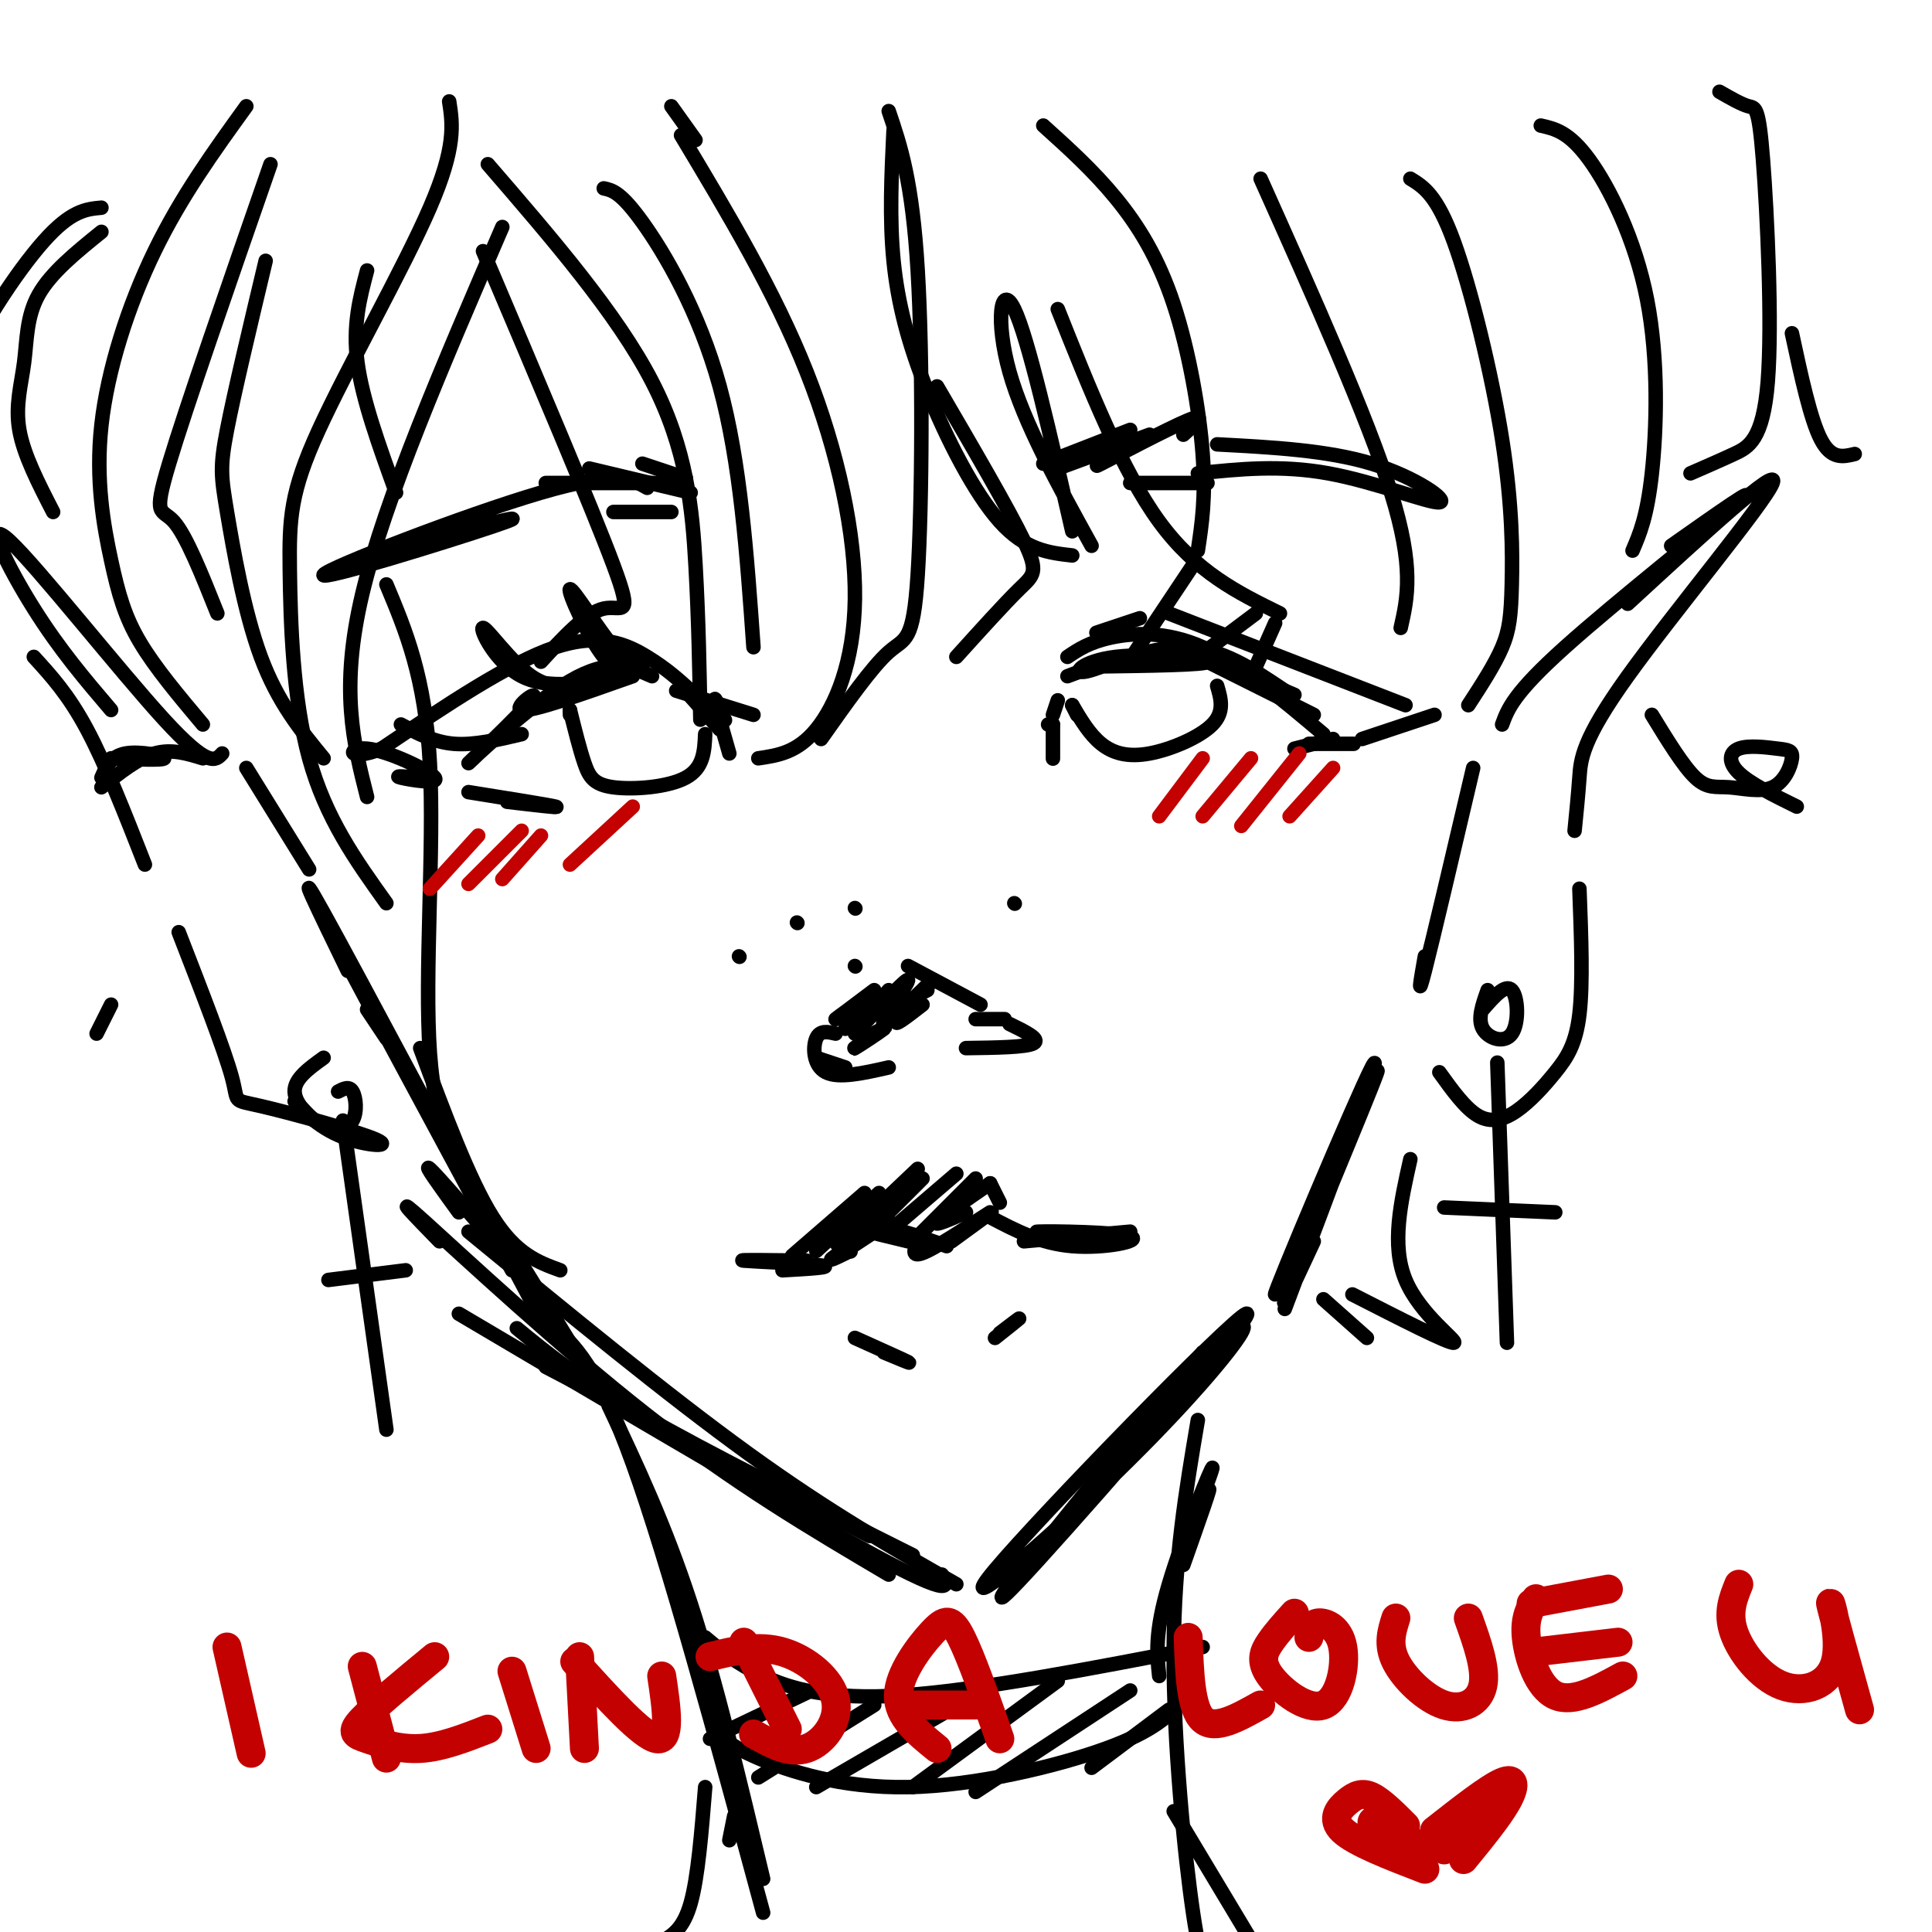 <svg viewBox='0 0 400 400' version='1.1' xmlns='http://www.w3.org/2000/svg' xmlns:xlink='http://www.w3.org/1999/xlink'><g fill='none' stroke='rgb(0,0,0)' stroke-width='3' stroke-linecap='round' stroke-linejoin='round'><path d='M150,149c0.000,0.000 0.100,0.100 0.1,0.1'/><path d='M150,149c-1.083,-2.583 -2.167,-5.167 -2,-4c0.167,1.167 1.583,6.083 3,11'/><path d='M135,140c-4.360,-1.923 -8.721,-3.847 -17,1c-8.279,4.847 -20.477,16.464 -21,17c-0.523,0.536 10.628,-10.010 13,-13c2.372,-2.990 -4.037,1.574 -2,2c2.037,0.426 12.518,-3.287 23,-7'/><path d='M140,143c0.000,0.000 16.000,5.000 16,5'/><path d='M218,150c0.000,3.250 0.000,6.500 0,7c0.000,0.500 0.000,-1.750 0,-4'/><path d='M218,150c0.000,0.000 -1.000,0.000 -1,0'/><path d='M221,136c2.244,-1.511 4.489,-3.022 9,-4c4.511,-0.978 11.289,-1.422 19,2c7.711,3.422 16.356,10.711 25,18'/><path d='M276,153c0.000,0.000 -8.000,2.000 -8,2'/><path d='M97,164c8.333,1.333 16.667,2.667 18,3c1.333,0.333 -4.333,-0.333 -10,-1'/><path d='M118,147c0.000,0.000 0.000,1.000 0,1'/><path d='M118,147c1.012,4.077 2.024,8.155 3,11c0.976,2.845 1.917,4.458 6,5c4.083,0.542 11.310,0.012 15,-2c3.690,-2.012 3.845,-5.506 4,-9'/><path d='M222,146c0.000,0.000 1.000,2.000 1,2'/><path d='M222,146c1.786,3.024 3.571,6.048 6,8c2.429,1.952 5.500,2.833 10,2c4.500,-0.833 10.429,-3.381 13,-6c2.571,-2.619 1.786,-5.310 1,-8'/><path d='M221,140c0.000,0.000 8.000,-3.000 8,-3'/><path d='M242,133c0.000,0.000 30.000,15.000 30,15'/><path d='M277,154c2.000,0.000 4.000,0.000 3,0c-1.000,0.000 -5.000,0.000 -9,0'/><path d='M219,145c0.000,0.000 -1.000,3.000 -1,3'/><path d='M226,138c11.987,-0.164 23.974,-0.329 24,-1c0.026,-0.671 -11.911,-1.850 -19,-1c-7.089,0.850 -9.332,3.729 -6,3c3.332,-0.729 12.238,-5.065 20,-5c7.762,0.065 14.381,4.533 21,9'/><path d='M266,143c3.500,1.500 1.750,0.750 0,0'/><path d='M149,151c0.000,0.000 -8.000,-9.000 -8,-9'/><path d='M143,143c-2.489,-2.267 -4.978,-4.533 -9,-7c-4.022,-2.467 -9.578,-5.133 -19,-2c-9.422,3.133 -22.711,12.067 -36,21'/><path d='M79,155c-7.222,2.885 -7.276,-0.402 -3,0c4.276,0.402 12.882,4.493 14,6c1.118,1.507 -5.252,0.431 -7,0c-1.748,-0.431 1.126,-0.215 4,0'/><path d='M227,131c0.000,0.000 9.000,-3.000 9,-3'/><path d='M242,127c0.000,0.000 49.000,19.000 49,19'/><path d='M297,148c0.000,0.000 -15.000,5.000 -15,5'/><path d='M142,99c0.000,0.000 -9.000,-3.000 -9,-3'/><path d='M143,102c0.000,0.000 -21.000,-5.000 -21,-5'/><path d='M141,100c0.000,0.000 -28.000,0.000 -28,0'/><path d='M134,101c-3.125,-1.804 -6.250,-3.607 -22,1c-15.750,4.607 -44.125,15.625 -45,17c-0.875,1.375 25.750,-6.893 35,-10c9.250,-3.107 1.125,-1.054 -7,1'/><path d='M95,110c-2.833,0.667 -6.417,1.833 -10,3'/><path d='M216,96c0.000,0.000 18.000,-7.000 18,-7'/><path d='M219,97c0.000,0.000 19.000,-7.000 19,-7'/><path d='M235,92c-4.978,2.756 -9.956,5.511 -7,4c2.956,-1.511 13.844,-7.289 18,-9c4.156,-1.711 1.578,0.644 -1,3'/><path d='M252,92c11.417,0.607 22.833,1.214 32,4c9.167,2.786 16.083,7.750 14,8c-2.083,0.250 -13.167,-4.214 -23,-6c-9.833,-1.786 -18.417,-0.893 -27,0'/><path d='M234,100c0.000,0.000 16.000,0.000 16,0'/><path d='M139,106c0.000,0.000 -12.000,0.000 -12,0'/><path d='M177,213c0.000,0.000 7.000,-8.000 7,-8'/><path d='M175,213c2.533,-3.111 5.067,-6.222 4,-6c-1.067,0.222 -5.733,3.778 -6,4c-0.267,0.222 3.867,-2.889 8,-6'/><path d='M188,200c0.000,0.000 15.000,8.000 15,8'/><path d='M192,205c0.000,0.000 -2.000,1.000 -2,1'/><path d='M177,214c5.582,-6.010 11.164,-12.019 11,-11c-0.164,1.019 -6.075,9.067 -5,9c1.075,-0.067 9.136,-8.249 10,-9c0.864,-0.751 -5.467,5.928 -7,8c-1.533,2.072 1.734,-0.464 5,-3'/><path d='M165,191c0.000,0.000 0.100,0.100 0.1,0.1'/><path d='M177,188c0.000,0.000 0.100,0.100 0.1,0.1'/><path d='M177,200c0.000,0.000 0.100,0.100 0.1,0.1'/><path d='M153,198c0.000,0.000 0.100,0.100 0.1,0.1'/><path d='M210,187c0.000,0.000 0.100,0.100 0.1,0.1'/><path d='M202,211c0.000,0.000 6.000,0.000 6,0'/><path d='M173,214c-1.622,-0.378 -3.244,-0.756 -4,1c-0.756,1.756 -0.644,5.644 2,7c2.644,1.356 7.822,0.178 13,-1'/><path d='M209,212c3.250,1.583 6.500,3.167 5,4c-1.500,0.833 -7.750,0.917 -14,1'/><path d='M181,214c-2.444,1.756 -4.889,3.511 -4,3c0.889,-0.511 5.111,-3.289 6,-4c0.889,-0.711 -1.556,0.644 -4,2'/><path d='M162,263c5.444,-0.311 10.889,-0.622 8,-1c-2.889,-0.378 -14.111,-0.822 -16,-1c-1.889,-0.178 5.556,-0.089 13,0'/><path d='M176,259c-2.689,1.333 -5.378,2.667 -3,1c2.378,-1.667 9.822,-6.333 11,-7c1.178,-0.667 -3.911,2.667 -9,6'/><path d='M176,259c0.000,0.000 0.100,0.100 0.1,0.1'/><path d='M176,259c0.833,-2.417 1.667,-4.833 5,-5c3.333,-0.167 9.167,1.917 15,4'/><path d='M190,257c-4.833,-1.000 -9.667,-2.000 -10,-2c-0.333,0.000 3.833,1.000 8,2'/><path d='M190,257c-0.778,1.867 -1.556,3.733 2,2c3.556,-1.733 11.444,-7.067 13,-8c1.556,-0.933 -3.222,2.533 -8,6'/><path d='M205,252c5.179,2.726 10.357,5.452 17,6c6.643,0.548 14.750,-1.083 12,-2c-2.750,-0.917 -16.357,-1.119 -19,-1c-2.643,0.119 5.679,0.560 14,1'/><path d='M234,255c0.000,0.000 -22.000,2.000 -22,2'/><path d='M179,247c0.000,0.000 -15.000,13.000 -15,13'/><path d='M182,247c0.000,0.000 -13.000,12.000 -13,12'/><path d='M190,242c-6.917,6.583 -13.833,13.167 -16,15c-2.167,1.833 0.417,-1.083 3,-4'/><path d='M191,244c0.000,0.000 -10.000,10.000 -10,10'/><path d='M198,243c0.000,0.000 -14.000,12.000 -14,12'/><path d='M202,244c-5.167,5.167 -10.333,10.333 -12,12c-1.667,1.667 0.167,-0.167 2,-2'/><path d='M205,245c-5.083,3.500 -10.167,7.000 -11,8c-0.833,1.000 2.583,-0.500 6,-2'/><path d='M205,245c0.000,0.000 2.000,4.000 2,4'/><path d='M177,277c5.000,2.250 10.000,4.500 11,5c1.000,0.500 -2.000,-0.750 -5,-2'/><path d='M206,277c2.417,-1.917 4.833,-3.833 5,-4c0.167,-0.167 -1.917,1.417 -4,3'/><path d='M76,209c0.000,0.000 4.000,6.000 4,6'/><path d='M77,208c-5.917,-10.583 -11.833,-21.167 -7,-12c4.833,9.167 20.417,38.083 36,67'/><path d='M72,201c-5.917,-12.167 -11.833,-24.333 -5,-12c6.833,12.333 26.417,49.167 46,86'/><path d='M95,251c-3.750,-5.167 -7.500,-10.333 -6,-9c1.500,1.333 8.250,9.167 15,17'/><path d='M113,283c0.000,0.000 67.000,35.000 67,35'/><path d='M107,275c6.167,5.083 12.333,10.167 26,18c13.667,7.833 34.833,18.417 56,29'/><path d='M91,257c-5.267,-5.400 -10.533,-10.800 -3,-4c7.533,6.800 27.867,25.800 46,40c18.133,14.200 34.067,23.600 50,33'/><path d='M97,255c20.583,16.917 41.167,33.833 58,46c16.833,12.167 29.917,19.583 43,27'/><path d='M95,272c34.667,20.500 69.333,41.000 86,50c16.667,9.000 15.333,6.500 14,4'/><path d='M215,320c-6.591,8.750 -13.183,17.501 0,3c13.183,-14.501 46.140,-52.253 43,-51c-3.140,1.253 -42.378,41.511 -52,53c-9.622,11.489 10.371,-5.791 25,-20c14.629,-14.209 23.894,-25.345 26,-29c2.106,-3.655 -2.947,0.173 -8,4'/><path d='M249,280c-7.667,8.333 -22.833,27.167 -38,46'/><path d='M266,271c10.651,-28.195 21.301,-56.389 18,-50c-3.301,6.389 -20.555,47.362 -20,47c0.555,-0.362 18.919,-42.059 21,-46c2.081,-3.941 -12.120,29.874 -17,42c-4.880,12.126 -0.440,2.563 4,-7'/><path d='M114,274c4.833,4.333 9.667,8.667 17,29c7.333,20.333 17.167,56.667 27,93'/><path d='M126,291c5.833,12.333 11.667,24.667 17,41c5.333,16.333 10.167,36.667 15,57'/><path d='M248,294c-2.467,14.533 -4.933,29.067 -5,48c-0.067,18.933 2.267,42.267 4,54c1.733,11.733 2.867,11.867 4,12'/><path d='M240,347c-0.480,-4.486 -0.960,-8.973 2,-19c2.960,-10.027 9.360,-25.595 9,-24c-0.360,1.595 -7.482,20.352 -8,22c-0.518,1.648 5.566,-13.815 7,-17c1.434,-3.185 -1.783,5.907 -5,15'/><path d='M51,159c0.000,0.000 13.000,21.000 13,21'/><path d='M42,157c-3.250,-1.000 -6.500,-2.000 -10,-1c-3.500,1.000 -7.250,4.000 -11,7'/><path d='M21,161c0.978,-2.222 1.956,-4.444 5,-5c3.044,-0.556 8.156,0.556 8,1c-0.156,0.444 -5.578,0.222 -11,0'/><path d='M46,156c-1.399,1.518 -2.798,3.036 -12,-7c-9.202,-10.036 -26.208,-31.625 -32,-37c-5.792,-5.375 -0.369,5.464 5,14c5.369,8.536 10.685,14.768 16,21'/><path d='M7,136c3.583,3.917 7.167,7.833 11,15c3.833,7.167 7.917,17.583 12,28'/><path d='M37,193c4.742,12.204 9.484,24.408 11,30c1.516,5.592 -0.193,4.573 6,6c6.193,1.427 20.289,5.300 24,7c3.711,1.700 -2.962,1.227 -8,-1c-5.038,-2.227 -8.439,-6.208 -9,-7c-0.561,-0.792 1.720,1.604 4,4'/><path d='M305,159c-4.167,17.750 -8.333,35.500 -10,42c-1.667,6.500 -0.833,1.750 0,-3'/><path d='M311,150c1.178,-3.222 2.356,-6.444 13,-16c10.644,-9.556 30.756,-25.444 36,-30c5.244,-4.556 -4.378,2.222 -14,9'/><path d='M337,125c15.780,-14.530 31.560,-29.060 30,-25c-1.560,4.060 -20.458,26.708 -30,40c-9.542,13.292 -9.726,17.226 -10,21c-0.274,3.774 -0.637,7.387 -1,11'/><path d='M327,184c0.375,9.850 0.750,19.700 0,26c-0.750,6.300 -2.624,9.049 -5,12c-2.376,2.951 -5.255,6.102 -8,8c-2.745,1.898 -5.356,2.542 -8,1c-2.644,-1.542 -5.322,-5.271 -8,-9'/><path d='M139,22c0.000,0.000 5.000,7.000 5,7'/><path d='M141,28c9.690,16.161 19.381,32.321 26,49c6.619,16.679 10.167,33.875 10,47c-0.167,13.125 -4.048,22.179 -8,27c-3.952,4.821 -7.976,5.411 -12,6'/><path d='M170,153c5.274,-7.476 10.548,-14.952 14,-18c3.452,-3.048 5.083,-1.667 6,-16c0.917,-14.333 1.119,-44.381 0,-63c-1.119,-18.619 -3.560,-25.810 -6,-33'/><path d='M185,27c-0.435,9.119 -0.869,18.238 0,27c0.869,8.762 3.042,17.167 7,27c3.958,9.833 9.702,21.095 15,27c5.298,5.905 10.149,6.452 15,7'/><path d='M222,110c-4.578,-20.067 -9.156,-40.133 -12,-46c-2.844,-5.867 -3.956,2.467 -1,13c2.956,10.533 9.978,23.267 17,36'/><path d='M93,21c0.726,4.705 1.451,9.410 -4,22c-5.451,12.590 -17.080,33.065 -23,46c-5.920,12.935 -6.132,18.329 -6,29c0.132,10.671 0.609,26.620 4,39c3.391,12.380 9.695,21.190 16,30'/><path d='M104,47c-12.167,28.167 -24.333,56.333 -29,76c-4.667,19.667 -1.833,30.833 1,42'/><path d='M80,121c4.024,9.601 8.048,19.202 9,37c0.952,17.798 -1.167,43.792 0,60c1.167,16.208 5.619,22.631 11,31c5.381,8.369 11.690,18.685 18,29'/><path d='M87,217c5.083,13.667 10.167,27.333 15,35c4.833,7.667 9.417,9.333 14,11'/><path d='M101,34c13.378,15.489 26.756,30.978 34,45c7.244,14.022 8.356,26.578 9,38c0.644,11.422 0.822,21.711 1,32'/><path d='M125,39c1.756,0.378 3.511,0.756 8,7c4.489,6.244 11.711,18.356 16,34c4.289,15.644 5.644,34.822 7,54'/><path d='M51,22c-6.751,9.343 -13.502,18.686 -19,30c-5.498,11.314 -9.742,24.600 -11,36c-1.258,11.400 0.469,20.915 2,28c1.531,7.085 2.866,11.738 6,17c3.134,5.262 8.067,11.131 13,17'/><path d='M56,34c-8.778,25.267 -17.556,50.533 -21,62c-3.444,11.467 -1.556,9.133 1,12c2.556,2.867 5.778,10.933 9,19'/><path d='M216,26c5.167,4.655 10.333,9.310 15,15c4.667,5.690 8.833,12.417 12,22c3.167,9.583 5.333,22.024 6,31c0.667,8.976 -0.167,14.488 -1,20'/><path d='M219,64c6.667,16.750 13.333,33.500 21,44c7.667,10.500 16.333,14.750 25,19'/><path d='M261,37c11.083,24.750 22.167,49.500 27,65c4.833,15.500 3.417,21.750 2,28'/><path d='M292,37c2.737,1.676 5.474,3.352 9,13c3.526,9.648 7.842,27.266 10,41c2.158,13.734 2.158,23.582 2,30c-0.158,6.418 -0.474,9.405 -2,13c-1.526,3.595 -4.263,7.797 -7,12'/><path d='M319,26c2.923,0.655 5.845,1.310 10,7c4.155,5.690 9.542,16.417 12,29c2.458,12.583 1.988,27.024 1,36c-0.988,8.976 -2.494,12.488 -4,16'/><path d='M356,19c2.268,1.303 4.536,2.606 6,3c1.464,0.394 2.124,-0.121 3,11c0.876,11.121 1.967,33.879 1,46c-0.967,12.121 -3.990,13.606 -7,15c-3.010,1.394 -6.005,2.697 -9,4'/><path d='M146,339c3.222,2.711 6.444,5.422 12,8c5.556,2.578 13.444,5.022 29,4c15.556,-1.022 38.778,-5.511 62,-10'/><path d='M148,358c1.423,1.679 2.845,3.357 9,6c6.155,2.643 17.042,6.250 31,6c13.958,-0.250 30.988,-4.357 41,-8c10.012,-3.643 13.006,-6.821 16,-10'/><path d='M147,360c0.000,0.000 21.000,-10.000 21,-10'/><path d='M157,368c0.000,0.000 24.000,-15.000 24,-15'/><path d='M169,370c0.000,0.000 31.000,-18.000 31,-18'/><path d='M189,370c0.000,0.000 30.000,-22.000 30,-22'/><path d='M202,371c0.000,0.000 32.000,-21.000 32,-21'/><path d='M226,366c0.000,0.000 16.000,-12.000 16,-12'/></g>
<g fill='none' stroke='rgb(195,1,1)' stroke-width='6' stroke-linecap='round' stroke-linejoin='round'><path d='M47,341c0.000,0.000 5.000,22.000 5,22'/><path d='M75,345c0.000,0.000 5.000,19.000 5,19'/><path d='M90,343c-6.208,5.125 -12.417,10.250 -15,13c-2.583,2.750 -1.542,3.125 1,4c2.542,0.875 6.583,2.250 11,2c4.417,-0.250 9.208,-2.125 14,-4'/><path d='M106,346c0.000,0.000 5.000,16.000 5,16'/><path d='M120,343c0.000,0.000 1.000,19.000 1,19'/><path d='M119,344c7.000,7.750 14.000,15.500 17,16c3.000,0.500 2.000,-6.250 1,-13'/><path d='M154,340c0.000,0.000 9.000,18.000 9,18'/><path d='M147,343c4.982,-1.238 9.964,-2.476 15,-1c5.036,1.476 10.125,5.667 11,10c0.875,4.333 -2.464,8.810 -6,10c-3.536,1.190 -7.268,-0.905 -11,-3'/><path d='M194,362c-4.042,-3.274 -8.083,-6.548 -8,-11c0.083,-4.452 4.292,-10.083 7,-13c2.708,-2.917 3.917,-3.119 6,1c2.083,4.119 5.042,12.560 8,21'/><path d='M188,353c0.000,0.000 14.000,0.000 14,0'/><path d='M246,339c0.250,7.333 0.500,14.667 3,17c2.500,2.333 7.250,-0.333 12,-3'/><path d='M268,334c-1.822,2.011 -3.644,4.021 -5,6c-1.356,1.979 -2.247,3.925 0,7c2.247,3.075 7.633,7.278 11,6c3.367,-1.278 4.714,-8.036 4,-12c-0.714,-3.964 -3.490,-5.132 -5,-5c-1.510,0.132 -1.755,1.566 -2,3'/><path d='M289,335c-0.875,2.750 -1.750,5.500 0,9c1.750,3.500 6.125,7.750 10,9c3.875,1.250 7.250,-0.500 8,-4c0.750,-3.500 -1.125,-8.750 -3,-14'/><path d='M318,331c-1.200,1.956 -2.400,3.911 -2,8c0.400,4.089 2.400,10.311 6,12c3.600,1.689 8.800,-1.156 14,-4'/><path d='M317,332c0.000,0.000 16.000,-3.000 16,-3'/><path d='M318,342c0.000,0.000 17.000,-2.000 17,-2'/><path d='M360,328c-1.204,2.960 -2.408,5.920 -1,10c1.408,4.080 5.429,9.279 10,11c4.571,1.721 9.692,-0.037 11,-5c1.308,-4.963 -1.198,-13.132 -1,-12c0.198,1.132 3.099,11.566 6,22'/><path d='M291,378c-2.524,-2.518 -5.048,-5.036 -7,-6c-1.952,-0.964 -3.333,-0.375 -5,1c-1.667,1.375 -3.619,3.536 -1,6c2.619,2.464 9.810,5.232 17,8'/><path d='M297,379c5.600,-4.400 11.200,-8.800 14,-10c2.800,-1.200 2.800,0.800 1,4c-1.800,3.200 -5.400,7.600 -9,12'/><path d='M285,380c-0.833,-1.750 -1.667,-3.500 0,-3c1.667,0.500 5.833,3.250 10,6'/><path d='M301,381c2.667,-2.667 5.333,-5.333 5,-5c-0.333,0.333 -3.667,3.667 -7,7'/></g>
<g fill='none' stroke='rgb(195,1,1)' stroke-width='3' stroke-linecap='round' stroke-linejoin='round'><path d='M99,173c0.000,0.000 -10.000,11.000 -10,11'/><path d='M108,172c0.000,0.000 -11.000,11.000 -11,11'/><path d='M112,173c0.000,0.000 -8.000,9.000 -8,9'/><path d='M131,167c0.000,0.000 -13.000,12.000 -13,12'/><path d='M249,157c0.000,0.000 -9.000,12.000 -9,12'/><path d='M259,157c0.000,0.000 -10.000,12.000 -10,12'/><path d='M269,156c0.000,0.000 -12.000,15.000 -12,15'/><path d='M276,159c0.000,0.000 -9.000,10.000 -9,10'/></g>
<g fill='none' stroke='rgb(0,0,0)' stroke-width='3' stroke-linecap='round' stroke-linejoin='round'><path d='M146,370c-0.750,9.333 -1.500,18.667 -3,24c-1.500,5.333 -3.750,6.667 -6,8'/><path d='M152,376c0.000,0.000 -1.000,5.000 -1,5'/><path d='M243,375c0.000,0.000 18.000,30.000 18,30'/><path d='M71,232c0.000,0.000 9.000,64.000 9,64'/><path d='M68,265c0.000,0.000 16.000,-2.000 16,-2'/><path d='M67,219c-3.038,2.183 -6.077,4.367 -6,7c0.077,2.633 3.268,5.716 6,7c2.732,1.284 5.005,0.769 6,-1c0.995,-1.769 0.713,-4.791 0,-6c-0.713,-1.209 -1.856,-0.604 -3,0'/><path d='M169,219c0.000,0.000 6.000,2.000 6,2'/><path d='M122,141c-3.827,1.006 -7.655,2.012 -12,-1c-4.345,-3.012 -9.208,-10.042 -10,-10c-0.792,0.042 2.488,7.155 8,10c5.512,2.845 13.256,1.423 21,0'/><path d='M132,135c-0.935,1.339 -1.869,2.679 -5,-1c-3.131,-3.679 -8.458,-12.375 -9,-12c-0.542,0.375 3.702,9.821 7,14c3.298,4.179 5.649,3.089 8,2'/><path d='M108,152c-4.917,1.167 -9.833,2.333 -14,2c-4.167,-0.333 -7.583,-2.167 -11,-4'/><path d='M235,135c0.000,0.000 12.000,-18.000 12,-18'/><path d='M248,136c0.000,0.000 12.000,-9.000 12,-9'/><path d='M260,138c0.000,0.000 4.000,-9.000 4,-9'/><path d='M194,80c7.422,12.711 14.844,25.422 18,32c3.156,6.578 2.044,7.022 -1,10c-3.044,2.978 -8.022,8.489 -13,14'/><path d='M292,240c-2.000,8.889 -4.000,17.778 -1,25c3.000,7.222 11.000,12.778 10,13c-1.000,0.222 -11.000,-4.889 -21,-10'/><path d='M283,277c0.000,0.000 -9.000,-8.000 -9,-8'/><path d='M342,148c3.249,5.313 6.499,10.626 9,13c2.501,2.374 4.254,1.809 7,2c2.746,0.191 6.486,1.136 9,0c2.514,-1.136 3.804,-4.354 4,-6c0.196,-1.646 -0.700,-1.720 -3,-2c-2.300,-0.280 -6.004,-0.768 -8,0c-1.996,0.768 -2.285,2.791 0,5c2.285,2.209 7.142,4.605 12,7'/><path d='M371,69c1.917,8.917 3.833,17.833 6,22c2.167,4.167 4.583,3.583 7,3'/><path d='M308,205c-1.065,2.976 -2.131,5.952 -1,8c1.131,2.048 4.458,3.167 6,1c1.542,-2.167 1.298,-7.619 0,-9c-1.298,-1.381 -3.649,1.310 -6,4'/><path d='M310,220c0.000,0.000 2.000,58.000 2,58'/><path d='M299,250c0.000,0.000 23.000,1.000 23,1'/><path d='M23,208c0.000,0.000 -3.000,6.000 -3,6'/><path d='M21,43c-3.149,0.286 -6.298,0.571 -12,7c-5.702,6.429 -13.958,19.000 -18,29c-4.042,10.000 -3.869,17.429 -3,23c0.869,5.571 2.435,9.286 4,13'/><path d='M21,48c-5.226,4.226 -10.452,8.452 -13,13c-2.548,4.548 -2.417,9.417 -3,14c-0.583,4.583 -1.881,8.881 -1,14c0.881,5.119 3.940,11.060 7,17'/><path d='M55,54c-3.250,13.637 -6.500,27.274 -8,35c-1.500,7.726 -1.250,9.542 0,17c1.250,7.458 3.500,20.560 7,30c3.500,9.440 8.250,15.220 13,21'/><path d='M76,56c-1.500,5.667 -3.000,11.333 -2,19c1.000,7.667 4.500,17.333 8,27'/><path d='M100,52c11.333,26.689 22.667,53.378 27,65c4.333,11.622 1.667,8.178 -2,9c-3.667,0.822 -8.333,5.911 -13,11'/></g>
</svg>